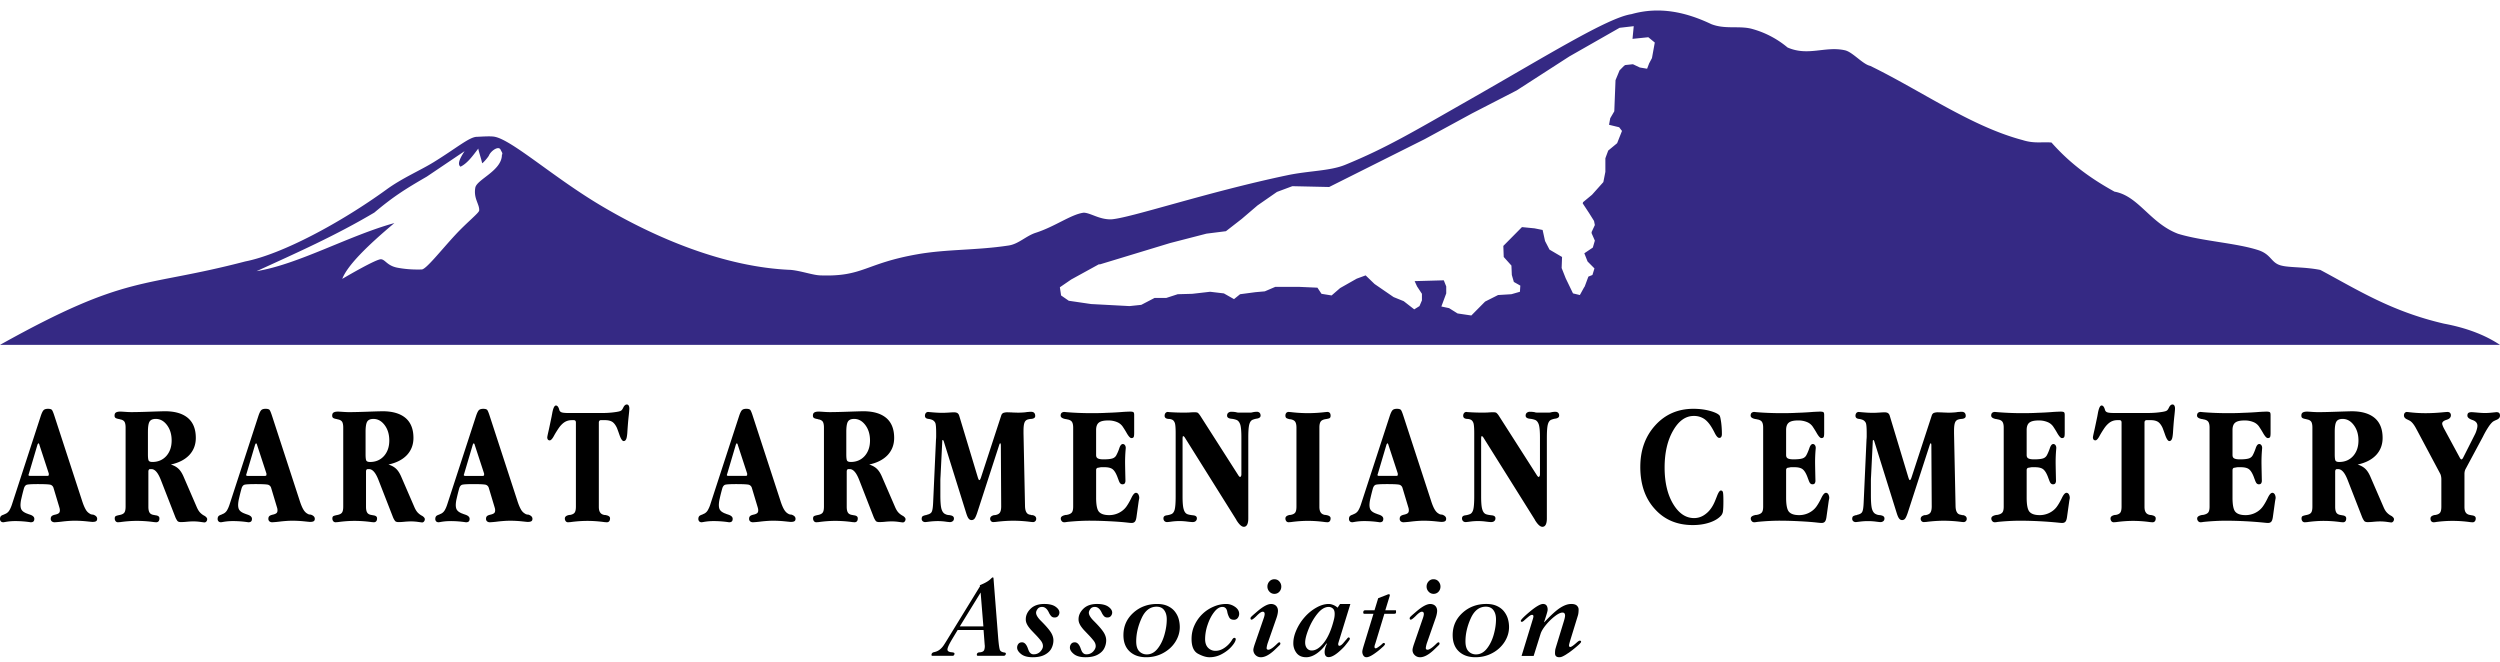 <svg width="200" height="53" fill="none" viewBox="0 0 200 53" xmlns="http://www.w3.org/2000/svg"><g clip-path="url(#prefix__a)"><path fill="#352984" fill-rule="evenodd" d="M0 27.59c10.295-5.746 11.291-4.499 19.622-6.675 2.934-.577 7.645-3.102 11.31-5.763 1.247-.906 2.69-1.518 3.758-2.176 1.886-1.164 2.86-2.021 3.46-2.031.232-.004 1.065-.076 1.427-.004 1.409.28 4.679 3.229 8.436 5.47 4.448 2.652 10.002 4.974 15.258 5.18.849.086 1.746.42 2.358.44 3.435.122 3.555-.954 7.787-1.694 2.36-.412 4.707-.303 7.267-.696.795-.111 1.399-.769 2.18-1.02 1.548-.498 2.857-1.493 3.847-1.607.563.03 1.225.545 2.166.535 1.502-.087 7.587-2.157 14.107-3.529 1.742-.366 3.411-.335 4.628-.833 3.301-1.35 5.477-2.662 9.89-5.175 6.212-3.537 11.106-6.594 13.015-6.88 2.23-.631 4.335-.175 6.382.796 1.126.447 2.276.101 3.29.391a7.5 7.5 0 0 1 2.816 1.48c1.652.723 3.006-.13 4.588.223.623.138 1.407 1.11 2.03 1.25 4.057 1.976 8.076 4.845 12.173 5.93.951.304 1.549.133 2.324.2 1.387 1.568 2.961 2.783 5.041 3.93 1.925.34 2.848 2.523 5.083 3.37 1.921.591 4.636.732 6.412 1.306.956.31 1.01.88 1.599 1.15.63.29 1.888.147 3.369.435 2.994 1.599 5.672 3.319 9.893 4.298 1.869.35 3.334.934 4.484 1.7zm40.153-15.205c.095-.12-.028-.233-.1-.398-.155-.364-.787.082-.938.453-.043.105-.443.585-.545.62-.056-.313-.314-1.07-.305-1.178-.442.583-.876 1.189-1.423 1.453-.273-.191-.054-.67.326-1.244l-3.024 2.038c-1.725 1-2.667 1.589-4.195 2.875-3.118 1.85-6.158 3.196-9.423 4.69 3.36-.553 7.372-2.84 11.025-3.849-2.115 1.776-3.74 3.358-4.171 4.465.436-.255 2.75-1.605 3.108-1.57.346.036.482.518 1.311.677.824.157 1.55.152 1.941.141.352-.01 1.542-1.533 2.688-2.769.934-1.008 1.892-1.75 1.907-1.95.037-.498-.465-.951-.31-1.823.117-.666 2.128-1.357 2.128-2.63m66.182 2.573 7.646-3.83 3.791-2.062 3.563-1.834 4.212-2.717 4.018-2.291 1.134-.131-.098 1.015 1.264-.131.518.425-.226 1.244-.227.426-.162.425-.583-.098-.551-.262-.616.066-.097.065-.356.36-.324.786-.098 2.488-.324.556-.097.524.81.197.227.294-.389.982-.713.59-.194.524-.033.098v1.08l-.162.819-.907 1.014-.713.59-.032.098.518.786.389.622.065.327-.259.557v.098l.259.59-.162.556-.68.458.259.655.551.556-.162.524-.324.131-.292.786-.065.098-.324.59-.55-.132-.584-1.21-.324-.82.033-.883-1.005-.59-.356-.687-.194-.884-.648-.13-1.005-.099-1.49 1.506.032.884.616.687.032.753.162.557.518.294-.032.492-.68.196-1.069.066-1.037.523-1.102 1.113-1.101-.163-.681-.426-.615-.13.389-1.048v-.557l-.195-.49-2.333.065.195.425.389.59v.523l-.195.459-.421.262-.842-.655-.81-.328-1.523-1.047-.713-.688-.713.262-1.328.753-.68.59-.81-.131-.324-.491-1.491-.066h-1.879l-.842.36-.745.066-1.232.163-.486.393-.81-.458-1.101-.131-1.426.164-1.166.032-.907.295h-.94l-1.069.556-.94.099-3.077-.164-1.782-.262-.616-.425-.097-.655.907-.622 2.203-1.211h.098l5.605-1.703 2.915-.753 1.556-.196 1.263-.982 1.264-1.08 1.555-1.08 1.231-.46 2.948.066z" clip-rule="evenodd"/><path fill="#000" d="m4.349 33.262 2.196 6.735q.156.495.304.748a.85.85 0 0 0 .345.355q.052.04.101.047.052.02.133.02h.014q.33.109.331.335 0 .136-.082.191-.088.06-.295.06-.054 0-.499-.048a9 9 0 0 0-.936-.047q-.387 0-.924.06a8 8 0 0 1-.66.063.35.35 0 0 1-.237-.076.26.26 0 0 1-.081-.203q0-.138.076-.21.073-.077.294-.124.21-.047.29-.13.07-.067.07-.205a1 1 0 0 0-.008-.116 2 2 0 0 0-.034-.134l-.465-1.548a.37.37 0 0 0-.237-.254q-.194-.052-.996-.053-.735 0-.91.053-.169.063-.237.335-.093.328-.196.783a2.4 2.4 0 0 0-.066.486q0 .292.108.428.1.145.377.26.028.007.06.02l.048.022.157.053q.355.115.356.335 0 .15-.067.209-.069.07-.223.07a8 8 0 0 0-1.242-.095q-.423-.001-.844.08a1 1 0 0 0-.094.015q-.134 0-.202-.07A.27.27 0 0 1 0 41.514q0-.128.06-.209.054-.075.244-.137l.073-.035a.2.2 0 0 1 .049-.023q.027-.01.053-.023a.7.7 0 0 0 .271-.26q.127-.21.228-.537l2.293-7.042q.115-.332.216-.434.106-.109.352-.11.214 0 .3.075.076.069.21.483M3.89 37.84l-.727-2.22a.4.4 0 0 0-.04-.113q-.029-.042-.05-.042-.016 0-.045.05a.4.4 0 0 0-.049.12l-.673 2.275-.014.026-.012.07q0 .03.033.046a.2.2 0 0 0 .087.02h1.368q.075 0 .101-.02a.07.07 0 0 0 .035-.06v-.09q0-.02-.005-.036-.002-.018-.009-.026m7.944-3.3v1.796c0 .29.023.468.07.526q.072.094.282.095.69 0 1.12-.477.425-.483.426-1.238 0-.736-.37-1.232-.373-.498-.9-.497-.349 0-.485.197-.142.204-.142.83m1.831 2.621q.39.123.619.347.236.224.423.676l1.05 2.426q.105.231.23.374a1.3 1.3 0 0 0 .392.293q.194.135.195.253 0 .108-.062.184a.2.2 0 0 1-.16.081q-.015 0-.311-.041a4 4 0 0 0-.573-.042q-.228 0-.524.028a5 5 0 0 1-.465.027q-.204 0-.283-.088a1.5 1.5 0 0 1-.188-.355l-1.12-2.875q-.182-.477-.37-.695-.191-.226-.405-.225h-.095q-.083 0-.108.049-.04.047-.041.141v2.822q0 .315.094.464.088.15.331.19l.154.029q.304.037.304.237.002.163-.067.24-.066.08-.195.08l-.168-.013a10 10 0 0 0-1.366-.098q-.634 0-1.334.098-.201.014-.182.014a.25.25 0 0 1-.188-.082.35.35 0 0 1-.074-.225q0-.128.067-.177.062-.047.338-.102t.37-.198q.093-.136.094-.47v-6.32q0-.314-.087-.462-.087-.138-.31-.191a.2.2 0 0 1-.053-.007l-.028-.014a.1.1 0 0 0-.034-.007q-.242-.043-.302-.102-.069-.048-.069-.177 0-.177.108-.246.115-.074.35-.075.089 0 .391.021.297.021.504.021.511 0 1.508-.035.99-.034 1.166-.034 1.206-.001 1.847.544.625.538.626 1.587 0 .81-.518 1.369-.526.556-1.48.762zm8.094-3.9 2.196 6.735q.156.496.304.749.148.258.345.355a.23.23 0 0 0 .1.047q.053.02.134.02h.014q.33.109.331.335 0 .136-.083.19-.086.06-.294.061-.055 0-.499-.048a9 9 0 0 0-.936-.047q-.387 0-.925.06a8 8 0 0 1-.66.063.35.35 0 0 1-.237-.076.26.26 0 0 1-.08-.203q0-.139.076-.211.073-.075.294-.123.21-.049.29-.13.069-.067.069-.205a1 1 0 0 0-.007-.116 1 1 0 0 0-.035-.135l-.464-1.547a.37.37 0 0 0-.237-.254q-.194-.053-.996-.053-.735 0-.91.053-.169.063-.237.335-.093.327-.196.783a2.4 2.4 0 0 0-.067.486q0 .292.109.427.1.147.377.26a1 1 0 0 1 .108.042l.156.054q.356.115.357.335 0 .15-.067.209-.069.07-.223.07a8 8 0 0 0-1.242-.095q-.424-.001-.844.08a1 1 0 0 0-.094.014q-.134 0-.203-.07a.27.27 0 0 1-.073-.197q0-.13.06-.209.054-.075.244-.137l.073-.035a.2.2 0 0 1 .049-.023q.028-.01.052-.023a.7.7 0 0 0 .272-.26q.127-.212.227-.537l2.293-7.042q.115-.332.217-.434.106-.109.351-.11.215 0 .302.075.075.069.209.483m-.458 4.579-.727-2.22a.4.4 0 0 0-.041-.113q-.028-.042-.048-.042-.018 0-.046.049a.4.4 0 0 0-.049.12l-.674 2.276-.013.025-.012.07q0 .032.032.046.035.021.088.021h1.368q.075 0 .101-.02a.07.07 0 0 0 .035-.06v-.09q-.001-.02-.005-.036-.003-.018-.009-.026m7.944-3.3v1.796c0 .29.023.468.07.526q.072.094.282.095.69 0 1.12-.477.425-.483.426-1.238 0-.736-.37-1.232-.374-.498-.9-.497-.349 0-.485.197-.142.204-.143.83m1.83 2.621q.391.123.62.347.235.224.423.676l1.05 2.426q.105.23.23.374a1.3 1.3 0 0 0 .392.293q.194.135.195.253 0 .108-.062.184a.2.2 0 0 1-.161.081q-.015 0-.31-.042a4 4 0 0 0-.573-.041q-.228 0-.525.027a5 5 0 0 1-.464.028q-.204 0-.283-.088a1.4 1.4 0 0 1-.189-.355l-1.12-2.875q-.182-.479-.37-.695-.19-.226-.405-.225h-.094q-.083 0-.108.048-.042.047-.041.142v2.821q0 .315.094.465.088.15.331.19l.154.029q.304.038.304.237.002.163-.067.239-.066.08-.196.081l-.167-.014a10 10 0 0 0-1.366-.097q-.634 0-1.334.097-.202.014-.182.014a.25.25 0 0 1-.189-.081.35.35 0 0 1-.073-.225q0-.128.067-.177.061-.047.338-.102.276-.055.37-.198.094-.136.094-.47v-6.32q0-.314-.087-.463-.087-.136-.31-.19a.2.2 0 0 1-.054-.007l-.027-.014a.1.1 0 0 0-.035-.007q-.242-.043-.3-.102-.07-.049-.07-.177 0-.177.108-.246.114-.075.35-.075.088 0 .39.021.297.021.504.021.511 0 1.51-.035a57 57 0 0 1 1.165-.035q1.205 0 1.847.544.625.539.626 1.588 0 .81-.518 1.368-.527.558-1.481.762m8.094-3.9 2.197 6.735q.155.496.303.749a.85.85 0 0 0 .345.355.23.23 0 0 0 .102.047q.052.02.133.02h.014q.33.109.331.335 0 .136-.083.19-.086.06-.294.061-.055 0-.5-.049a9 9 0 0 0-.935-.046q-.387 0-.925.06a8 8 0 0 1-.66.063.35.35 0 0 1-.237-.077.26.26 0 0 1-.08-.202q0-.139.076-.211.073-.075.294-.123.21-.049.29-.13.069-.067.069-.205a1 1 0 0 0-.007-.116 2 2 0 0 0-.035-.135l-.464-1.547a.37.37 0 0 0-.237-.254q-.194-.053-.996-.053-.735 0-.91.053-.17.063-.238.335-.092.327-.195.783a2.4 2.4 0 0 0-.067.486q0 .292.108.427.102.146.377.26.03.008.06.021l.049.021.156.054q.356.115.357.334 0 .15-.067.21-.069.07-.223.07a8 8 0 0 0-1.242-.095q-.424-.001-.844.08a1 1 0 0 0-.094.014q-.135 0-.203-.07a.27.27 0 0 1-.073-.197q0-.13.06-.209.054-.075.243-.137l.074-.035a.2.2 0 0 1 .048-.023q.029-.01.053-.023a.7.7 0 0 0 .272-.26q.127-.212.227-.537l2.293-7.042q.115-.331.216-.435.108-.108.352-.109.215 0 .302.075.075.068.209.483m-.457 4.579-.727-2.22a.4.4 0 0 0-.041-.113q-.028-.042-.049-.042-.017 0-.046.049a.4.4 0 0 0-.048.12l-.674 2.276-.014.025-.011.07q0 .031.032.046.035.021.088.021h1.368q.074 0 .101-.02a.07.07 0 0 0 .035-.061v-.088l-.005-.038q-.003-.017-.01-.025m9.685-4.23h-.331q-.074 0-.113.05-.048.045-.048.148v6.735q0 .306.108.455.1.157.342.198l.063.002q.031.004.053.011.33.061.33.252 0 .163-.068.239-.066.08-.193.081l-.182-.014q-.714-.097-1.361-.097-.652 0-1.367.097-.2.014-.181.014a.25.25 0 0 1-.189-.081.35.35 0 0 1-.074-.225q0-.21.346-.28h.059q.284-.047.384-.197.094-.135.095-.47v-6.72q0-.102-.042-.149a.16.16 0 0 0-.12-.048h-.17q-.3 0-.545.141-.248.15-.471.456a8 8 0 0 0-.377.6q-.215.42-.37.42a.18.18 0 0 1-.143-.06.3.3 0 0 1-.053-.177q-.001-.076.136-.66l.213-1.014q.014-.081.042-.225.114-.653.303-.653.156 0 .249.279l.027.095q.054.137.196.177.135.048.545.049h2.652q.536 0 .989-.06.45-.057.54-.124.093-.041.2-.272.117-.226.272-.225a.16.16 0 0 1 .147.081q.055.09.055.24t-.069.762q-.052.523-.094 1.203-.032.381-.095.495-.066.144-.195.144-.16.001-.336-.49-.108-.316-.202-.558-.157-.339-.364-.483-.224-.142-.593-.142m11.818-.35 2.197 6.735q.154.495.303.748.148.258.345.355a.23.23 0 0 0 .101.047q.053.02.134.02h.013q.332.109.332.335 0 .136-.083.191-.087.06-.295.06-.054 0-.499-.048a9 9 0 0 0-.936-.047q-.386 0-.924.06a8 8 0 0 1-.66.063.35.35 0 0 1-.237-.076.26.26 0 0 1-.08-.203q0-.139.075-.21.073-.077.294-.124.21-.047.29-.13.07-.067.07-.205a1 1 0 0 0-.008-.116 2 2 0 0 0-.034-.134l-.465-1.548a.37.37 0 0 0-.236-.254q-.196-.052-.996-.053-.735 0-.911.053-.169.063-.237.335a15 15 0 0 0-.196.783 2.4 2.4 0 0 0-.066.486q0 .292.108.428.1.145.377.26.029.007.06.02l.048.022.157.053q.356.115.356.335 0 .15-.067.209-.069.07-.223.07a8 8 0 0 0-1.242-.095q-.423-.001-.843.08a1 1 0 0 0-.095.015q-.134 0-.202-.07a.27.27 0 0 1-.074-.198q0-.128.06-.209.054-.075.244-.137l.074-.035a.2.2 0 0 1 .048-.023q.028-.01.053-.023a.7.7 0 0 0 .271-.26 2.4 2.4 0 0 0 .228-.537l2.293-7.042q.115-.332.216-.434.107-.109.352-.11.214 0 .301.075.075.069.21.483zm-.458 4.578-.726-2.22a.4.4 0 0 0-.042-.113q-.027-.042-.048-.042-.018 0-.046.05a.4.4 0 0 0-.048.12l-.674 2.275-.014.026-.011.07q-.001.03.032.046.035.02.087.02h1.368q.075 0 .102-.02a.07.07 0 0 0 .034-.06v-.09q0-.02-.005-.036-.002-.018-.009-.026m7.945-3.3v1.796c0 .29.023.468.069.526q.072.094.282.095.69 0 1.12-.477.425-.483.426-1.238 0-.736-.37-1.232-.373-.498-.9-.497-.349 0-.485.197-.141.204-.142.83m1.83 2.621q.39.123.619.347.236.224.423.676l1.051 2.426q.104.231.23.374a1.3 1.3 0 0 0 .39.293q.195.135.196.253a.28.28 0 0 1-.062.184.2.2 0 0 1-.16.081q-.014 0-.311-.041a4 4 0 0 0-.573-.042q-.227 0-.524.028a5 5 0 0 1-.465.027q-.203 0-.283-.088a1.5 1.5 0 0 1-.188-.355l-1.12-2.875q-.182-.477-.37-.695-.191-.226-.405-.225h-.095q-.083 0-.108.048-.04.047-.041.142v2.822q0 .315.094.464.088.15.331.19l.155.029q.303.037.303.237.002.163-.067.24-.066.08-.195.08l-.168-.013a10 10 0 0 0-1.366-.098q-.634 0-1.334.098-.2.014-.182.014a.25.25 0 0 1-.188-.082.35.35 0 0 1-.074-.225q0-.128.067-.177.062-.047.338-.102t.37-.198q.094-.136.094-.47v-6.32q0-.314-.087-.462-.085-.138-.31-.191a.2.2 0 0 1-.053-.007l-.028-.014a.1.1 0 0 0-.034-.007q-.242-.043-.301-.102-.07-.048-.07-.177 0-.177.109-.246.114-.074.35-.075.089 0 .39.021.297.021.504.021.511 0 1.508-.035.991-.034 1.166-.034 1.205 0 1.847.543.625.539.626 1.588 0 .81-.517 1.368-.527.558-1.482.763m7.2-3.913 1.501 4.975a1 1 0 0 0 .06.142q.021.042.048.042.033 0 .074-.06a1 1 0 0 0 .067-.166l1.612-4.933a.34.34 0 0 1 .16-.212 1 1 0 0 1 .364-.053l.318.009q.06.01.209.01.072.009.37.008.143.001.37-.016.128-.006.297-.037.088.001.154-.01.061-.006.136-.006.17 0 .255.081.089.09.088.254 0 .21-.33.237a1 1 0 0 0-.25.041.39.39 0 0 0-.276.252q-.08.191-.08.666v.198l.121 5.844q.013.32.115.477.095.164.315.19.02 0 .035.007l.027.014a.3.3 0 0 0 .088.007h.025q.29.066.29.293.001.115-.074.19a.26.26 0 0 1-.188.075q.014 0-.162-.014-.72-.095-1.407-.095-.668 0-1.41.095-.2.014-.181.014a.26.26 0 0 1-.19-.074.27.27 0 0 1-.073-.19q0-.22.318-.294h.032a.2.2 0 0 0 .067-.007.1.1 0 0 0 .04-.007q.243-.053.332-.204.093-.157.094-.477l-.027-4.894q0-.047-.014-.113-.007-.042-.041-.042-.018 0-.04.034a1 1 0 0 0-.04.107l-1.765 5.44q-.115.333-.202.442a.3.3 0 0 1-.23.117.28.28 0 0 1-.235-.11q-.095-.1-.202-.437l-1.798-5.756a.3.3 0 0 0-.042-.081.07.07 0 0 0-.053-.021q-.006 0-.02.041a.5.5 0 0 0-.007.1l-.136 2.759q-.014.203-.014.374v1.137q0 .795.088 1.101.096.327.31.416a.6.6 0 0 0 .163.06q.094.021.194.021l.041.014c.193.03.29.117.29.251q0 .143-.088.212a.35.35 0 0 1-.243.081 5 5 0 0 1-.37-.042 5 5 0 0 0-.592-.039 6 6 0 0 0-.648.04 10 10 0 0 1-.35.041.32.32 0 0 1-.21-.074.25.25 0 0 1-.08-.19q.001-.118.053-.184.062-.062.265-.11.045 0 .06-.007l.013-.009.014-.011q.303-.062.391-.224.094-.156.12-.736l.23-5.08a1 1 0 0 0 .009-.1l.004-.119v-.265q0-.654-.066-.818a.5.5 0 0 0-.265-.258 1.2 1.2 0 0 0-.276-.07q-.29-.027-.29-.25.001-.136.074-.226a.25.25 0 0 1 .189-.081q-.033 0 .384.035.419.035.736.035.226 0 .538-.021.317-.021.398-.021.168 0 .276.06a.37.37 0 0 1 .142.205m14.001-.056v1.438q0 .273-.046.342-.054.075-.174.075-.156 0-.412-.463a7 7 0 0 0-.25-.402 1.02 1.02 0 0 0-.472-.409 1.8 1.8 0 0 0-.727-.137q-.526 0-.74.17-.225.17-.224.6v1.996q0 .195.13.264.133.081.45.082.479 0 .701-.067a.53.53 0 0 0 .315-.226 3.3 3.3 0 0 0 .251-.572q.114-.362.29-.362.1 0 .168.088.066.09.067.233 0-.014-.014.165a12 12 0 0 0-.04.918q0 .226.014.892l.014.62a.4.4 0 0 1-.055.233q-.06.073-.182.074a.24.24 0 0 1-.181-.081q-.07-.07-.161-.342a1 1 0 0 1-.056-.149l-.06-.144q-.169-.393-.377-.523-.21-.13-.614-.13h-.209q-.031 0-.074.003a.2.2 0 0 0-.06.011l-.156.028q-.087.006-.12.06a.2.2 0 0 0-.04.138V39.8q-.001.89.23 1.145.234.264.813.265.406 0 .769-.177.358-.177.586-.476.195-.261.412-.702.2-.43.377-.43.114.001.188.116a.6.6 0 0 1 .074.32q-.028.123-.06.347l-.163 1.171q-.04.262-.127.356-.09.102-.264.102-.087 0-.329-.028-.614-.069-1.472-.111a32 32 0 0 0-1.532-.042q-.862 0-1.823.098a1.4 1.4 0 0 1-.217.028q-.14 0-.209-.089a.3.3 0 0 1-.08-.218q0-.204.398-.28h.055q.315-.053.43-.197.107-.13.108-.47v-6.32q-.001-.314-.101-.462-.1-.144-.35-.191a.2.2 0 0 1-.043-.007l-.051-.014a.3.3 0 0 0-.062-.007q-.397-.076-.396-.281-.001-.139.08-.22a.34.34 0 0 1 .221-.07l.136.013q.941.084 2.08.084.665 0 1.177-.028a25 25 0 0 0 1.35-.076q.065 0 .14-.008l.356-.014q.214 0 .283.05.06.045.06.215m9.129 1.801v6.484q0 .32-.088.49-.092.178-.269.177-.261 0-.593-.537l-.014-.035-4.126-6.59a.5.5 0 0 0-.06-.068.1.1 0 0 0-.066-.02q-.02 0-.028.048a.7.7 0 0 0-.014.149v4.627q0 .729.088 1.015.083.306.283.395.136.06.464.096.31.027.31.237a.28.28 0 0 1-.094.225q-.085.08-.262.081a7 7 0 0 1-.418-.041 4.7 4.7 0 0 0-1.24 0 5 5 0 0 1-.356.041.3.3 0 0 1-.224-.081.3.3 0 0 1-.08-.225q0-.204.276-.237.197-.029.331-.084.207-.067.29-.367.08-.3.08-1.055V34.66q0-.594-.06-.804-.075-.22-.23-.286a.7.7 0 0 0-.275-.056q-.318-.02-.318-.25.001-.138.074-.226a.24.24 0 0 1 .189-.082l.094.012a16 16 0 0 0 1.564.035 10 10 0 0 1 .345-.021h.16q.156 0 .224.042.06.034.195.225l3.052 4.776a.4.4 0 0 0 .076.095q.033.035.06.035.049 0 .074-.06a.25.25 0 0 0 .034-.138v-2.965q0-.688-.08-.992-.096-.315-.304-.404a1.6 1.6 0 0 0-.425-.096q-.336-.038-.336-.249 0-.147.094-.227a.37.37 0 0 1 .255-.082 2 2 0 0 1 .368.033q.024 0 .03.007.015 0 .028.014l.154.014h.964l.094-.014.055-.014a1.6 1.6 0 0 1 .336-.04.3.3 0 0 1 .223.082q.08.081.08.225 0 .184-.276.237a1.4 1.4 0 0 0-.331.084q-.206.067-.29.36-.086.287-.087 1.062m5.688-.8v6.35q0 .306.108.455.101.157.343.198l.062.002a.3.3 0 0 1 .053.011q.331.061.331.252 0 .163-.069.239-.065.08-.193.081l-.182-.014a10 10 0 0 0-1.368-.097q-.645 0-1.359.097-.202.014-.182.014a.25.25 0 0 1-.189-.081.35.35 0 0 1-.073-.225q0-.211.345-.28h.053q.29-.047.391-.197.094-.136.094-.47v-6.32q0-.3-.094-.456-.087-.142-.318-.197a.02.02 0 0 0-.016-.007.1.1 0 0 1-.03-.007h-.069q-.242-.054-.294-.11-.062-.06-.062-.183 0-.129.073-.218a.26.26 0 0 1 .189-.075q-.02 0 .17.014a11.3 11.3 0 0 0 2.751 0l.17-.014q.121 0 .193.075.069.075.069.232 0 .121-.062.177-.052.047-.303.088-.302.041-.417.184-.114.15-.115.483m6.716-.931 2.197 6.734q.154.496.303.749.149.258.345.355a.23.23 0 0 0 .101.047q.053.02.134.02h.013q.332.109.332.335 0 .136-.083.19-.088.06-.295.061-.054 0-.499-.048a9 9 0 0 0-.936-.047q-.386 0-.924.06a8 8 0 0 1-.66.063.35.35 0 0 1-.237-.076.26.26 0 0 1-.081-.203q0-.139.076-.211.073-.075.295-.123.21-.049.289-.13.069-.067.069-.205a.7.7 0 0 0-.041-.25l-.465-1.548a.37.37 0 0 0-.236-.254q-.195-.053-.996-.053-.735 0-.911.053-.169.063-.237.335-.092.327-.195.783a2.4 2.4 0 0 0-.067.486q0 .292.108.427.1.147.377.26a.6.6 0 0 1 .108.042l.157.054q.356.115.356.335 0 .15-.066.209-.069.07-.224.07a8 8 0 0 0-1.241-.095q-.424-.001-.844.08a1 1 0 0 0-.095.014q-.133 0-.202-.07a.27.27 0 0 1-.074-.197q0-.13.06-.209.055-.075.244-.137l.074-.035a.2.2 0 0 1 .048-.023q.028-.01.053-.023a.7.7 0 0 0 .271-.26q.127-.212.228-.537l2.293-7.042q.115-.332.216-.434.107-.11.352-.11.214 0 .301.075.076.069.209.483m-.457 4.578-.727-2.22a.4.4 0 0 0-.042-.113q-.027-.042-.048-.042-.018 0-.046.049a.4.4 0 0 0-.048.12l-.674 2.276-.014.025-.011.07q-.001.032.032.046.035.021.087.021h1.369q.074 0 .101-.02a.06.06 0 0 0 .034-.06v-.09l-.004-.036q-.004-.018-.01-.026zm11.938-2.847v6.484q0 .32-.087.49-.093.178-.269.177-.263 0-.593-.537l-.014-.035-4.126-6.59a.5.5 0 0 0-.06-.068.1.1 0 0 0-.067-.02q-.02 0-.027.048a1 1 0 0 0-.014.149v4.627q0 .729.087 1.015.084.306.283.395.136.06.465.096.31.027.31.237.001.142-.094.225-.087.08-.262.081a6 6 0 0 1-.419-.041 4.7 4.7 0 0 0-1.239 0 5 5 0 0 1-.357.041.3.3 0 0 1-.223-.081.3.3 0 0 1-.08-.225q0-.204.276-.237a1.4 1.4 0 0 0 .331-.084q.207-.067.29-.367.08-.3.08-1.055V34.66q0-.594-.06-.804-.075-.22-.23-.286a.7.7 0 0 0-.276-.056q-.317-.02-.317-.25a.34.34 0 0 1 .074-.226.24.24 0 0 1 .188-.082l.094.012a16 16 0 0 0 1.564.035q.183-.015.345-.021h.161q.156 0 .224.042a1 1 0 0 1 .195.225l3.052 4.776a.4.4 0 0 0 .076.095q.033.035.06.035.048 0 .073-.06a.25.25 0 0 0 .035-.138v-2.965q0-.688-.081-.992-.094-.315-.303-.404a1.6 1.6 0 0 0-.426-.096q-.335-.038-.336-.249 0-.147.094-.227a.37.37 0 0 1 .256-.082 2 2 0 0 1 .368.033q.023 0 .03.007.014 0 .027.014l.154.014h.964l.094-.014.056-.014a1.6 1.6 0 0 1 .335-.04q.135-.001.224.082.079.081.08.225 0 .184-.276.237a1.4 1.4 0 0 0-.331.084q-.207.067-.29.36-.086.287-.087 1.062zm7.476 2.354q0-2.008 1.205-3.33 1.198-1.313 3.045-1.313.713 0 1.327.168.607.17.768.376.054.067.122.532.06.456.06.946-.001.149-.053.226-.047.08-.157.08-.173 0-.384-.436a7 7 0 0 0-.181-.332q-.303-.526-.647-.756a1.46 1.46 0 0 0-.828-.232q-.98 0-1.651 1.171-.68 1.179-.681 2.956.001 1.763.674 2.9.68 1.144 1.684 1.144.52 0 .949-.347.425-.327.695-.948.075-.177.182-.448.176-.464.317-.463.122 0 .161.128.042.13.041.737 0 .55-.034.79a.66.66 0 0 1-.14.34q-.317.357-.911.56-.607.209-1.368.209-1.886 0-3.036-1.288-1.16-1.271-1.159-3.37m14.71-4.155v1.439q0 .272-.046.341-.054.075-.175.075-.155.001-.411-.463a8 8 0 0 0-.251-.402 1.02 1.02 0 0 0-.472-.409 1.8 1.8 0 0 0-.726-.137q-.526 0-.741.17-.224.171-.223.6v1.996q0 .195.129.265.133.08.45.081.478 0 .702-.067a.53.53 0 0 0 .315-.226q.124-.209.251-.571.114-.363.289-.363.1 0 .168.088.067.09.067.233l-.014.165a12 12 0 0 0-.039.918q0 .226.014.892.014.67.014.62a.4.4 0 0 1-.055.233q-.06.074-.182.074a.24.24 0 0 1-.182-.081q-.068-.069-.161-.342a1 1 0 0 1-.055-.148l-.06-.145q-.17-.393-.377-.522-.21-.13-.614-.13h-.209l-.074.002a.2.2 0 0 0-.06.011l-.156.028q-.088.006-.12.06a.2.2 0 0 0-.041.138V39.8q0 .89.23 1.145.234.265.814.265.405 0 .768-.177.359-.177.587-.476.195-.26.411-.702.201-.43.377-.43.113 0 .189.117a.6.6 0 0 1 .074.32 4 4 0 0 0-.06.346l-.164 1.172q-.039.26-.126.355-.089.102-.265.102-.087 0-.328-.027-.614-.07-1.472-.112a32 32 0 0 0-1.532-.042q-.862 0-1.824.098a1.4 1.4 0 0 1-.216.028q-.14 0-.209-.089a.3.3 0 0 1-.081-.218q.001-.204.398-.279h.055q.315-.055.43-.197.108-.13.108-.47v-6.32q0-.314-.101-.463-.101-.144-.349-.19a.2.2 0 0 1-.044-.008l-.051-.014a.3.3 0 0 0-.062-.007q-.396-.075-.395-.28-.001-.14.08-.222a.34.34 0 0 1 .221-.07l.135.015q.942.083 2.08.083.666 0 1.177-.028a25 25 0 0 0 1.35-.076q.066 0 .14-.007l.357-.014q.214 0 .283.049.06.045.06.216m5.242.056 1.502 4.976a1 1 0 0 0 .059.141q.02.042.049.042.034 0 .073-.06a1 1 0 0 0 .067-.165l1.612-4.934a.34.34 0 0 1 .161-.212 1 1 0 0 1 .364-.053l.317.01q.06.008.209.008.074.011.371.01.141 0 .37-.017a2 2 0 0 0 .297-.037q.087 0 .154-.009.06-.007.135-.007.17 0 .256.081.088.091.087.254 0 .21-.329.237a1 1 0 0 0-.251.042.39.39 0 0 0-.276.25q-.08.193-.08.668v.197l.122 5.845q.012.32.115.476.094.164.315.19.02 0 .034.008l.028.014a.3.3 0 0 0 .087.006h.025q.29.067.29.293.001.115-.073.19a.26.26 0 0 1-.189.075l-.161-.014a11 11 0 0 0-1.408-.095q-.668.001-1.409.095a4 4 0 0 0-.182.014.26.26 0 0 1-.189-.074.27.27 0 0 1-.073-.19q0-.22.317-.294h.032a.2.2 0 0 0 .067-.006.1.1 0 0 0 .041-.007q.242-.054.331-.205.095-.156.095-.476l-.028-4.894a.5.5 0 0 0-.014-.114q-.006-.042-.041-.042-.017 0-.039.035a1 1 0 0 0-.041.107l-1.764 5.44q-.115.332-.203.442a.29.29 0 0 1-.23.116.28.28 0 0 1-.234-.11q-.096-.101-.203-.436l-1.798-5.757a.4.4 0 0 0-.041-.081.08.08 0 0 0-.053-.02q-.007 0-.021.04a.4.4 0 0 0-.007.1l-.136 2.76q-.013.202-.013.373v1.137q0 .795.087 1.101.096.327.311.416.074.041.163.06.093.022.193.022l.041.014q.29.047.29.25 0 .143-.087.212a.35.35 0 0 1-.244.081q-.053 0-.37-.041a5 5 0 0 0-1.24 0 10 10 0 0 1-.35.041.32.32 0 0 1-.209-.074.25.25 0 0 1-.08-.19q0-.117.053-.184.06-.062.264-.11.046 0 .06-.006l.014-.01.014-.011q.302-.061.39-.223.095-.158.12-.737l.23-5.08a1 1 0 0 0 .009-.1q.004-.063.005-.118v-.265q0-.656-.067-.818a.5.5 0 0 0-.265-.258 1.2 1.2 0 0 0-.275-.07q-.29-.028-.29-.251a.35.35 0 0 1 .073-.226.25.25 0 0 1 .189-.08q-.032-.001.384.034.42.035.736.035.228 0 .538-.021.318-.021.398-.021.17 0 .276.06a.37.37 0 0 1 .143.205m14.002-.056v1.439q0 .272-.046.341-.055.075-.175.075-.155.001-.412-.463a7 7 0 0 0-.25-.402 1.02 1.02 0 0 0-.472-.409 1.8 1.8 0 0 0-.727-.137q-.524 0-.74.17-.224.171-.223.6v1.996q0 .195.129.265.134.08.45.081.478 0 .702-.067a.53.53 0 0 0 .315-.226q.123-.209.25-.571.114-.363.29-.363.1 0 .168.088.067.09.067.233 0-.014-.014.165a12 12 0 0 0-.039.918q0 .226.014.892.014.67.014.62a.4.4 0 0 1-.056.233q-.06.074-.181.074a.24.24 0 0 1-.182-.081q-.068-.069-.161-.342a1 1 0 0 1-.055-.148l-.06-.145q-.17-.393-.377-.522-.211-.13-.614-.13h-.21l-.073.002a.2.2 0 0 0-.06.011l-.156.028q-.088.006-.12.06-.042.049-.041.138V39.8q0 .89.23 1.145.234.265.814.265.405 0 .768-.177.359-.177.586-.476.195-.26.412-.702.2-.43.377-.43.113 0 .189.117a.6.6 0 0 1 .073.32 4 4 0 0 0-.059.346l-.164 1.172q-.039.26-.126.355-.089.102-.265.102-.087 0-.329-.027a32 32 0 0 0-3.003-.153q-.862 0-1.824.097a1.4 1.4 0 0 1-.216.028q-.14 0-.209-.089a.3.3 0 0 1-.081-.218q0-.204.398-.279h.055q.315-.055.43-.197.108-.13.108-.47v-6.32q0-.314-.101-.463-.1-.144-.35-.19a.2.2 0 0 1-.043-.008l-.051-.014a.3.3 0 0 0-.062-.007q-.395-.075-.395-.28-.001-.14.08-.222a.34.34 0 0 1 .221-.07 24 24 0 0 0 2.214.098q.667 0 1.178-.028a25 25 0 0 0 1.35-.076q.066 0 .14-.007l.357-.014q.213 0 .283.049.059.045.059.216zm6.874.419h-.331q-.073 0-.112.048-.05.047-.049.15v6.734q0 .305.108.455.101.157.343.198l.062.002a.3.3 0 0 1 .053.012q.331.061.331.25 0 .164-.069.24-.065.082-.193.082.019 0-.182-.014a10 10 0 0 0-1.361-.098q-.652 0-1.366.098-.201.014-.182.014a.25.25 0 0 1-.188-.082.35.35 0 0 1-.074-.225q0-.21.345-.279h.06q.283-.047.384-.197.094-.136.094-.47v-6.72q0-.103-.041-.15a.16.16 0 0 0-.12-.048h-.17q-.3 0-.545.141-.248.151-.472.456a8 8 0 0 0-.377.6q-.214.42-.37.42a.2.2 0 0 1-.143-.06.3.3 0 0 1-.053-.177q-.001-.076.136-.66l.214-1.013.041-.226q.114-.652.304-.653.155 0 .248.28l.028.094q.053.138.195.177.135.049.545.049h2.652q.538 0 .989-.06.451-.057.54-.124.094-.04.201-.272.117-.225.271-.225a.16.16 0 0 1 .147.081q.056.09.056.24t-.07.762q-.052.523-.094 1.204-.032.38-.094.495-.067.143-.196.144-.16 0-.335-.49a15 15 0 0 0-.203-.558q-.155-.34-.363-.484-.225-.142-.594-.141m9.594-.419v1.439q0 .272-.046.341-.055.075-.175.075-.156.001-.412-.463a7 7 0 0 0-.251-.402 1 1 0 0 0-.471-.409 1.8 1.8 0 0 0-.727-.137q-.525 0-.74.17-.224.171-.223.6v1.996q0 .195.128.265.135.08.451.081.478 0 .702-.067a.53.53 0 0 0 .315-.226q.123-.209.25-.571.114-.363.29-.363.1 0 .168.088.067.09.067.233 0-.014-.014.165a12 12 0 0 0-.039.918q0 .226.014.892.014.67.014.62a.4.4 0 0 1-.056.233q-.06.074-.181.074a.24.24 0 0 1-.182-.081q-.068-.069-.161-.342a1 1 0 0 1-.055-.148l-.06-.145q-.17-.393-.377-.522-.211-.13-.614-.13h-.21l-.073.002a.2.2 0 0 0-.06.011l-.157.028q-.087.006-.119.06-.041.049-.041.138V39.8q-.001.89.23 1.145.234.265.814.265.404 0 .768-.177.359-.177.586-.476.196-.26.412-.702.2-.43.377-.43.113 0 .189.117a.6.6 0 0 1 .073.32 5 5 0 0 0-.06.346l-.163 1.172q-.039.26-.126.355-.09.102-.265.102-.087 0-.329-.027a32 32 0 0 0-3.003-.153q-.862 0-1.824.097a2 2 0 0 1-.216.028q-.141 0-.209-.089a.3.3 0 0 1-.081-.218q0-.204.398-.279h.055q.315-.055.43-.197.107-.13.108-.47v-6.32q0-.314-.101-.463-.1-.144-.35-.19a.2.2 0 0 1-.043-.008q-.023-.008-.051-.014a.3.3 0 0 0-.062-.007q-.397-.075-.396-.28 0-.14.081-.222a.34.34 0 0 1 .221-.07q-.014 0 .135.015.941.083 2.079.083.666 0 1.178-.028a25 25 0 0 0 1.35-.076q.064 0 .14-.007l.357-.014q.213 0 .282.049.06.045.06.216zm5.133 1.348v1.796q0 .438.069.526.073.095.283.095.69 0 1.12-.476.425-.483.426-1.24 0-.735-.371-1.23-.371-.499-.899-.498-.349 0-.485.198-.142.203-.143.83m1.831 2.621q.39.123.619.347.236.224.423.676l1.051 2.426q.103.232.23.374a1.3 1.3 0 0 0 .391.293q.194.135.195.254 0 .107-.062.183a.2.2 0 0 1-.161.081q-.014 0-.31-.041a4 4 0 0 0-.573-.042q-.228 0-.525.028a5 5 0 0 1-.464.028q-.204 0-.283-.089a1.5 1.5 0 0 1-.189-.355l-1.12-2.875q-.181-.477-.37-.695-.19-.225-.405-.225h-.094q-.083 0-.108.049-.041.047-.041.141v2.822q0 .314.094.465.088.149.331.19l.154.028q.304.038.304.237.001.164-.067.24-.067.08-.195.08l-.168-.013a10 10 0 0 0-1.366-.098q-.634 0-1.334.098-.202.014-.182.014a.25.25 0 0 1-.188-.082.35.35 0 0 1-.074-.225q0-.128.067-.177.062-.047.338-.102t.37-.197q.094-.138.094-.47V34.21q0-.314-.087-.462-.086-.137-.311-.191a.2.2 0 0 1-.052-.007l-.028-.014a.1.1 0 0 0-.034-.007q-.243-.043-.302-.102-.069-.047-.069-.177 0-.177.108-.246.114-.074.35-.075.089 0 .391.022.297.02.504.02.511 0 1.508-.035.99-.034 1.166-.034 1.205-.001 1.847.544.625.538.626 1.587 0 .81-.518 1.369-.527.557-1.481.762m6.879-2.94 1.297 2.397a.3.3 0 0 0 .067.095q.035.035.06.035.034 0 .069-.035a.3.3 0 0 0 .067-.095l.922-1.825q.108-.203.161-.402.062-.202.062-.332 0-.327-.398-.462-.404-.138-.404-.349 0-.156.08-.218.083-.06.262-.06.061-.001.454.034.39.035.611.035.239 0 .573-.035l.338-.035q.155 0 .223.068.067.069.067.211 0 .22-.276.335-.156.067-.23.109-.147.08-.364.381a7 7 0 0 0-.492.85l-1.366 2.548a.8.8 0 0 0-.087.204 1 1 0 0 0-.028.244v2.624q0 .314.108.462.101.15.336.19l.154.029c.203.025.304.107.304.237q0 .156-.067.232a.23.23 0 0 1-.195.088l-.182-.014a10 10 0 0 0-2.705-.014 1.4 1.4 0 0 1-.209.028.26.26 0 0 1-.195-.081q-.066-.069-.067-.225 0-.211.345-.28h.039q.29-.047.391-.197.094-.136.094-.47V38.35q0-.142-.027-.258a.7.7 0 0 0-.081-.225l-1.851-3.475-.056-.102q-.261-.496-.524-.639a4 4 0 0 0-.191-.095q-.262-.116-.262-.32 0-.13.069-.205a.23.23 0 0 1 .161-.075l.14.014q.662.084 1.355.084.742 0 1.529-.084l.209-.014q.15 0 .217.068a.27.27 0 0 1 .076.197q0 .258-.345.363-.352.109-.352.304 0 .056.034.144.028.082.081.19zM78.685 50.4h-2.073l-.446.741q-.37.62-.37.82 0 .182.302.217.26.018.26.096 0 .192-.164.192h-1.578q-.096 0-.097-.061 0-.192.213-.235.255-.052.44-.196a1.5 1.5 0 0 0 .322-.349q.137-.204.384-.614l2.525-4.113-.02-.079.1-.043.099-.044q.46-.2.693-.435.104-.105.144-.105.062 0 .062.087l.377 4.801q.069.776.138.924t.322.192q.117.009.144.06.015.018 0 .079-.041.13-.171.13h-2.059q-.062 0-.082-.052a.2.2 0 0 1 0-.078q.034-.148.24-.148.288-.027.35-.2a.9.9 0 0 0 .034-.419zm-.234-2.997-1.667 2.71h1.887zm4.984 4.287q0-.226-.172-.444a7 7 0 0 0-.466-.523l-.282-.296a3 3 0 0 1-.23-.28 1.4 1.4 0 0 1-.164-.291.8.8 0 0 1-.058-.318q0-.462.387-.841.388-.38 1.095-.38.59 0 .899.219.309.218.309.47a.43.43 0 0 1-.096.266q-.096.127-.282.127a.36.36 0 0 1-.267-.096 1.1 1.1 0 0 1-.192-.288q-.213-.462-.55-.462-.24 0-.36.166-.12.165-.12.296 0 .27.398.663.549.548.769.884t.22.666-.155.637-.528.51q-.375.204-.964.204-.625 0-.94-.257-.316-.256-.316-.51 0-.174.1-.3.099-.127.291-.127.282 0 .453.445.054.156.103.261t.14.179q.093.074.223.074a.71.71 0 0 0 .55-.222q.205-.223.205-.432m4.222 0q0-.226-.172-.444a7 7 0 0 0-.466-.523l-.282-.296a3 3 0 0 1-.23-.28 1.4 1.4 0 0 1-.164-.291.8.8 0 0 1-.059-.318q0-.462.388-.841.388-.38 1.095-.38.59 0 .899.219.309.218.309.47a.43.43 0 0 1-.096.266q-.097.127-.282.127a.36.36 0 0 1-.267-.096 1.1 1.1 0 0 1-.192-.288q-.213-.462-.55-.462-.24 0-.36.166-.12.165-.12.296 0 .27.398.663.549.548.769.884t.22.666-.155.637-.529.51-.964.204q-.625 0-.94-.257-.315-.256-.315-.51 0-.174.1-.3.1-.127.29-.127.282 0 .454.445.054.156.103.261t.14.179q.093.074.223.074a.71.71 0 0 0 .55-.222q.205-.223.205-.432m2.218-.88q0-1.063.782-1.778.783-.714 1.915-.714.501 0 .857.17.357.17.57.449t.298.592.086.636q0 .62-.35 1.177t-.971.897q-.62.34-1.369.34-.83 0-1.324-.466-.495-.465-.494-1.303m1.022.497q0 .55.244.797a.82.82 0 0 0 .607.248q.488 0 .851-.448.364-.45.552-1.107.19-.657.19-1.25 0-.453-.207-.732-.205-.28-.604-.28-.79 0-1.21.938-.423.937-.423 1.834m4.428-.192q0-.601.244-1.115a2.93 2.93 0 0 1 1.523-1.469 2.5 2.5 0 0 1 1.005-.213q.377 0 .707.23.33.232.33.563a.53.53 0 0 1-.11.322.36.36 0 0 1-.302.149q-.275 0-.378-.179a1.5 1.5 0 0 1-.158-.431q-.06-.42-.398-.419-.33 0-.648.406-.32.405-.525 1.006a3.6 3.6 0 0 0-.206 1.159q0 .453.237.697a.8.8 0 0 0 .607.244q.365 0 .72-.248.357-.248.584-.615.096-.174.192-.174.09 0 .103.078.014.035 0 .079-.041.218-.34.553-.298.336-.765.588-.466.253-.988.253-.397 0-.916-.279-.518-.278-.518-1.185m6.802-1.7-.7 2.005a2 2 0 0 0-.096.405q-.014.153.144.153.123 0 .357-.175.137-.105.295-.26.158-.158.206-.158.096 0 .096.096a.17.17 0 0 1-.058.127l-.429.413q-.605.558-1.071.558a.593.593 0 0 1-.604-.584q0-.113.096-.41l.7-2.03q.11-.295.11-.435 0-.183-.158-.183-.164 0-.508.357-.287.279-.377.279-.089 0-.089-.113 0-.053.051-.11.052-.056.186-.174l.298-.257q.7-.6 1.111-.6a.6.6 0 0 1 .272.06.47.47 0 0 1 .202.187q.076.127.076.292 0 .227-.11.558m-.734-2.491a.6.6 0 0 1 .157-.41.52.52 0 0 1 .398-.174q.248 0 .402.178.154.18.154.406 0 .243-.158.414a.52.52 0 0 1-.397.17.52.52 0 0 1-.392-.175.58.58 0 0 1-.164-.41m6.637 1.394-.865 2.806q-.11.348-.11.383 0 .157.09.157.15 0 .377-.288a3 3 0 0 0 .117-.139q.068-.07.11-.122.088-.122.144-.122.04 0 .068.035a.12.12 0 0 1 .028.078q0 .061-.206.323l-.048.06-.069.088a2.5 2.5 0 0 1-.275.305q-.692.688-1.097.688-.323 0-.323-.418 0-.27.185-.662h-.054a2.9 2.9 0 0 1-.755.784q-.44.305-.851.305-.508 0-.769-.335a1.26 1.26 0 0 1-.261-.798q0-.488.248-1.045.246-.558.655-1.024a3.6 3.6 0 0 1 .93-.763q.52-.296 1.002-.296.157 0 .349.074.194.074.357.222l.199-.296zm-1.318 1.255q.063-.236.062-.47 0-.298-.147-.423a.5.5 0 0 0-.326-.127q-.46 0-.893.527-.432.528-.713 1.225-.282.697-.282 1.098 0 .279.141.457a.47.47 0 0 0 .388.179q.487 0 .981-.64.495-.642.789-1.826m2.404 2.021.761-2.492h-.734q-.082 0-.082-.104 0-.175.151-.175h.748l.295-.967.72-.279a.4.4 0 0 0 .055-.026q.013-.009.069-.009h.041q.069.026.034.14l-.35 1.141h.81q.048 0 .048.03v.145q0 .105-.151.104h-.782l-.707 2.327a1 1 0 0 1-.031.091 1 1 0 0 0-.037.122.4.4 0 0 0-.014.1q0 .123.096.123.069 0 .185-.088l.041-.026.035-.026q.123-.087.219-.174.11-.114.158-.114.103 0 .103.105 0 .044-.158.2a.3.3 0 0 0-.041.031l-.034.03-.048.044a5 5 0 0 1-.625.488q-.363.244-.576.244a.28.28 0 0 1-.237-.126.55.55 0 0 1-.093-.336q0-.096.131-.523m5.745-2.178-.7 2.004a2 2 0 0 0-.096.405q-.013.153.144.153.123 0 .357-.175.137-.105.295-.26.158-.158.206-.158.096 0 .096.096a.17.17 0 0 1-.058.127l-.429.413q-.605.558-1.071.558a.6.6 0 0 1-.428-.17.55.55 0 0 1-.175-.414q0-.113.096-.41l.699-2.03q.11-.295.11-.435 0-.183-.158-.183-.164 0-.507.357-.288.279-.378.279-.089 0-.089-.113 0-.053.051-.11.052-.056.186-.174l.298-.257q.7-.6 1.112-.6.144 0 .271.06a.47.47 0 0 1 .202.187q.075.127.076.292 0 .227-.11.558m-.734-2.492q0-.236.158-.41a.51.51 0 0 1 .397-.174q.248 0 .402.178.154.18.154.406 0 .243-.157.414a.52.52 0 0 1-.398.17.52.52 0 0 1-.392-.175.58.58 0 0 1-.164-.41m2.087 3.886q0-1.063.783-1.778.781-.714 1.914-.714.501 0 .858.17t.569.449.299.592q.086.314.086.636 0 .62-.35 1.177a2.6 2.6 0 0 1-.971.897q-.621.34-1.369.34-.83 0-1.325-.466-.494-.466-.494-1.303m1.023.497q0 .548.244.797a.8.8 0 0 0 .607.248q.486 0 .851-.448.363-.45.552-1.107.189-.658.189-1.25 0-.455-.206-.732-.207-.28-.604-.28-.79 0-1.211.937t-.422 1.835m4.489 1.167.885-2.892q.063-.192.062-.28 0-.113-.117-.113-.102 0-.308.175a8 8 0 0 0-.282.244q-.144.14-.219.139-.083 0-.083-.078 0-.13.748-.758.721-.593 1.03-.593.294 0 .356.305a.6.6 0 0 1 0 .261q-.034.175-.274.89h.027q.789-.846 1.27-1.151.48-.305.878-.305.315 0 .453.135.137.135.137.3 0 .297-.055.48l-.624 2.03q-.09.306-.089.366 0 .13.102.13.117 0 .488-.33.192-.175.267-.175.11 0 .11.088 0 .087-.364.392a9 9 0 0 1-.611.479 6 6 0 0 0-.192.126 2 2 0 0 1-.216.127 1 1 0 0 1-.223.096.6.6 0 0 1-.137.017q-.343 0-.343-.314 0-.226.034-.357l.062-.21.604-1.977q.102-.331.103-.47 0-.245-.206-.245-.234 0-.621.301-.388.3-.711.697t-.418.693l-.556 1.777z"/></g><defs><clipPath id="prefix__a"><path fill="#fff" d="M0 0h200v53H0z"/></clipPath></defs></svg>